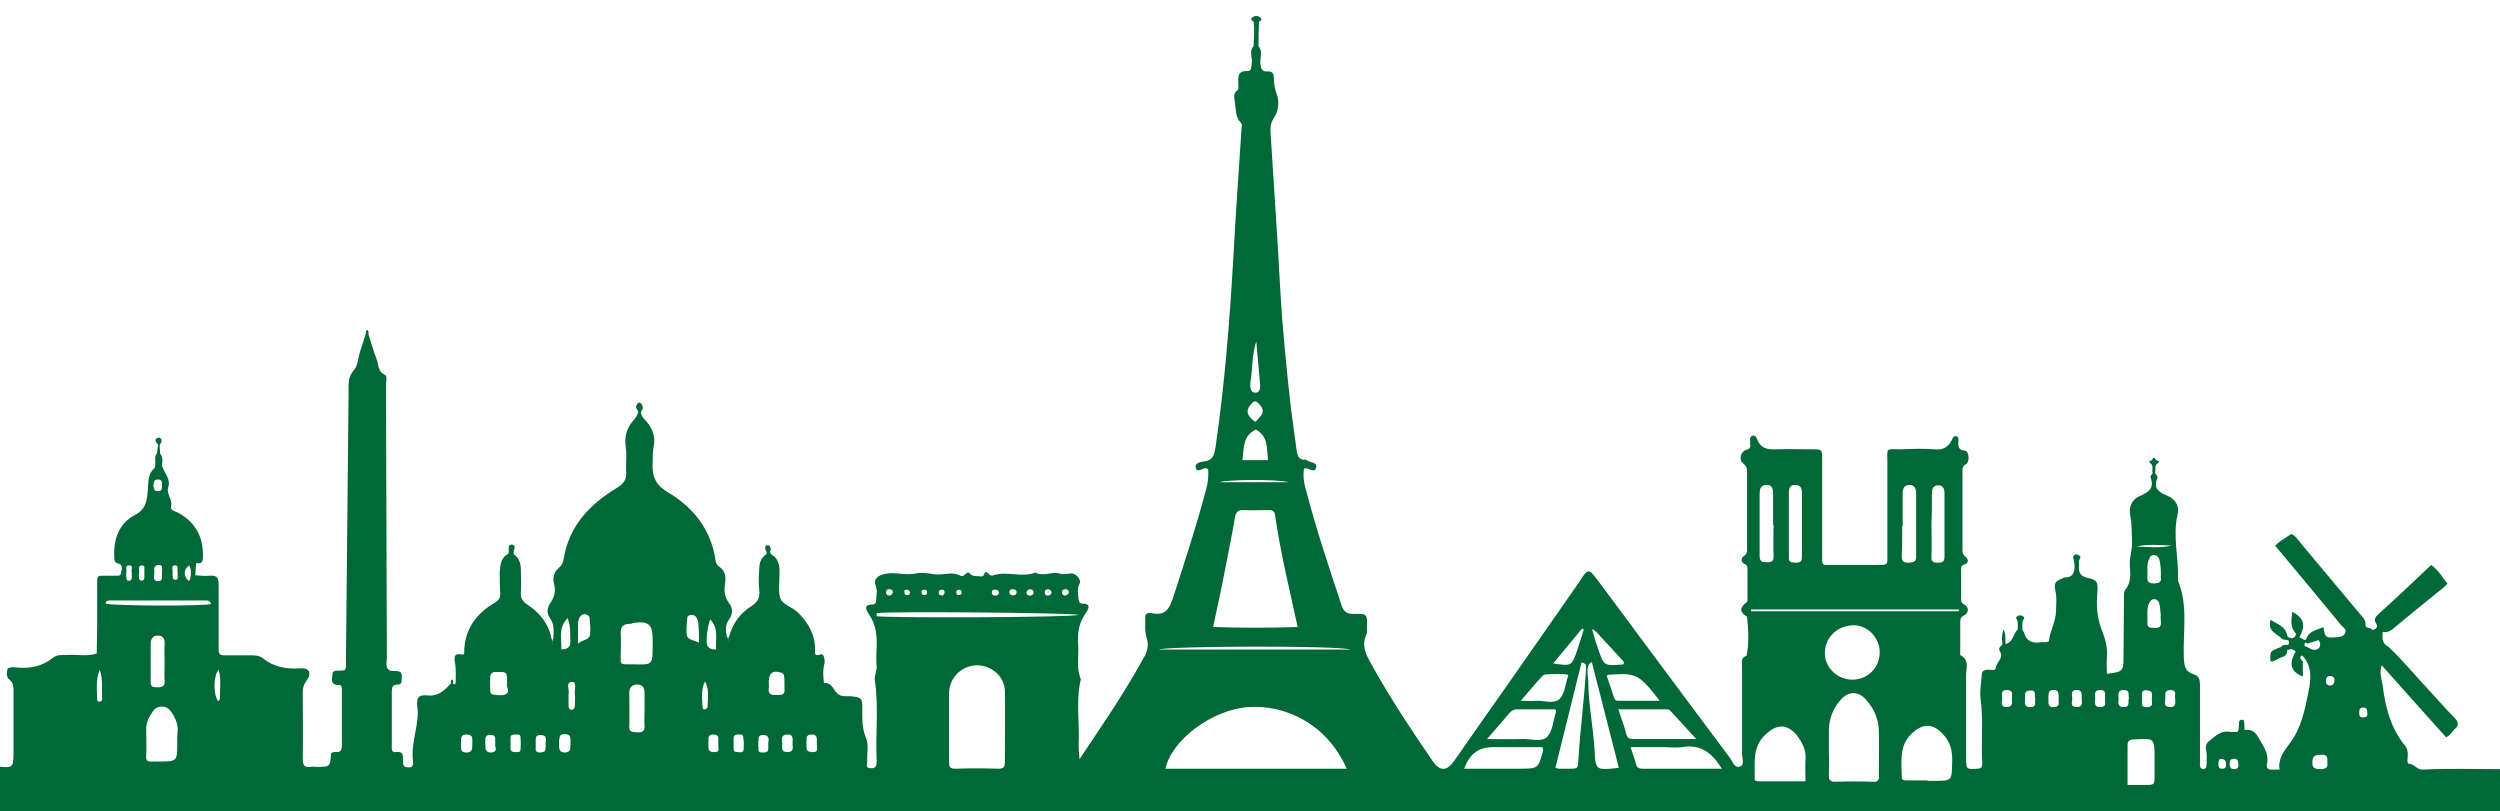 <svg xmlns="http://www.w3.org/2000/svg" xmlns:xlink="http://www.w3.org/1999/xlink" id="Layer_1" x="0px" y="0px" viewBox="0 0 555.8 180.3" style="enable-background:new 0 0 555.8 180.3;" xml:space="preserve"><style type="text/css">	.st0{fill:#006937;}</style><path class="st0" d="M-0.5,180.3c163.3,0,326.6,0,490,0c0.2,0,0.3,0,0.5,0c20.9,0,41.9,0,62.8,0c1,0,2,0.1,3.1,0.1 c0-3.1,0-6.3,0-9.4c-5.7,0-11.5-0.2-17.2,0.1c-1.4,0.1-1.8-1.2-3.1-1.3c-0.6,0-0.3-1.3-0.3-2c0-0.7-0.1-1.4-0.6-2 c-3.2-3.9-4.4-8.6-5-13.5c-0.2-1.3-0.8-2.6-0.2-4.4c5,5.6,9.6,10.8,14.3,16c1-0.4,1.3-1.2,1.9-1.8c1-0.8,0.9-1.6,0-2.5 c-1.8-1.8-3.4-3.7-5.1-5.5c-3.2-3.4-6.2-7.1-9.6-10.3c-1.4-0.7-1.4-1.9-1.3-3.2l0.1-0.1c1.1,0.2,1.9-0.4,2.7-1.1 c3.1-2.6,6.3-5.2,9.4-7.7c0.7-0.6,1.6-1.1,2.2-2c-1.2-1.4-2-3-3.6-4.1c-3.9,3.7-7.8,7.4-11.8,11c-0.6,0.6-1,1.1-0.5,1.9 c0.6,0.9,0.1,1.3-0.7,1.6c-0.3-0.7-1.7-0.3-1.6-1.2c0.1-1.2-0.8-1.8-1.4-2.6c-4.3-5.1-8.5-10.2-12.8-15.3c-0.7-0.8-1.2-1.8-2.3-2.3 c-1.2,0.9-2.5,1.5-3.6,2.6c4.9,5.9,9.8,11.7,14.6,17.6c0.4,0.5,1.4,1,1,1.8c-0.4,0.9-1.4,1-2.4,1c-2,0.1-2,0.1-2.5-2.3 c-1.3,0.7-3,0.7-3.7,2.5c-0.3,0.9-1-0.1-1.6-0.2c1.5-2.8,1-4.3-1.6-5.7c-0.1,1.6-0.6,3.2,0.7,4.7c0.3,0.3,0,0.7-0.2,1 c-0.2,0.1-0.4,0.1-0.5,0.2c-0.4-0.1-1-0.1-1.1-0.6c-0.4-2.1-2.2-2.5-3.7-3.5c-0.8,2.6,1.4,3,2.5,4.2c0.5,0.5,1.8-0.1,1.6,1 c-0.1,0.8-1.4,0-1.7,0.8c-2.6,1-2.6,1-2.4,3.3c1-0.1,1.8-0.8,2.8-1.1c0.7-0.3,0.9-0.8,0.9-1.5l0,0h0c0.4-0.1,0.7-0.1,1.1-0.2 c0.1,0.2,0.2,0.3,0.4,0.2c0,0,0,0,0,0c0.1,0.1,0.2,0.2,0.3,0.3l0,0c0,0,0,0,0,0c0,0,0,0,0.1,0.1l-0.1,0.1c-1.5,2.6-1,4.4,1.7,5.4 c0-1-0.1-2,0-3c0.1-0.7-1.3-1-0.2-1.7c2.3,2.4,2,5.2,1.4,8.2c-0.8,4-1.6,8-4.1,11.3c-1.3,1.8-2.7,3.4-2.3,5.9c-0.7,0-1.2,0-1.6,0 c-1,0.1-1.4-0.4-1.2-1.3c0.5-2.3-0.9-4-1.9-5.8c-0.7-1.4-1.7-1.9-3.1-1.7c0-0.6,0-1.2-0.1-1.8c0-0.2-0.1-0.5-0.5-0.5 c-0.3,0-0.5,0.2-0.6,0.4c-0.1,0.8,0,1.6-0.3,2.3c-0.6,0-1.3,0.1-1.9,0c-2-0.3-3.1,1-4.5,2.1c-1.3,1.1-0.4,2.2-0.5,3.2 c0,0.2,0,0.4,0,0.6c0,1.7,0,2.3-0.7,2.4c-1-0.1-0.8-1-0.8-1.7c0-5.6,0-11.2,0-16.8c0-1.2-0.1-2.2-1.4-2.6c-2-0.6-2.1-2-2.2-3.8 c-0.2-5.7,1-11.5-1.3-17c0-0.1,0-0.2,0-0.3c0.2-4.8-1.2-9.5-0.1-14.3c0.5-2.1-0.5-3.6-2.5-4.4c-1.7-0.7-2.9-1.6-2-3.7 c0.2-0.5-0.2-0.8-0.5-1.2c0.3-0.7-0.3-1.6,0.6-2.2c0.8-0.6-0.2-0.5-0.4-0.8c-0.3-0.5-0.6-0.7-0.8,0c-0.1,0.3-1.2,0.2-0.4,0.8 c0.8,0.6,0.2,1.5,0.5,2.2c-0.2,0.3-0.6,0.7-0.5,0.9c0.9,2.3-0.3,3.3-2.2,4.1c-2,0.8-2.7,2.5-2.3,4.5c0.4,1.9,0.3,3.8,0.4,5.7 c0.1,1.8-0.6,3.4-0.5,5.2c0.1,1.9,0.4,3.8-1,5.5c-0.3,0.3-0.3,1-0.3,1.6c0,4.5-0.1,9-0.1,13.5c0,3-0.2,3.2-3.7,3.6 c0-1.2-0.1-2.4,0-3.6c0.2-2-0.3-4-1-5.8c-1.2-2.9-1.4-5.8-1.1-8.8c0.1-2.1,0-2.7-2.1-3.1c-1.9-0.4-2.1-1.4-2-2.8 c0-0.5-0.1-0.9,0.1-1.3c0.2-0.3,0.4-0.7-0.1-0.9c-0.3-0.2-0.6-0.4-1-0.1c-0.4,0.3-0.3,0.6-0.2,0.9c0.1,0.4,0.1,0.9,0.2,1.3 c0.1,1.6-0.3,2.8-2.2,2.8c-0.2,0-0.3,0.1-0.5,0.2c-1.7,0.7-1.9,1.1-1.5,3c0.3,1.4,0.1,2.7,0.1,4.1c0,2.5-1.4,4.6-1.6,6.9 c-0.7,0.3-1.3,0.1-1.9,0.2c-1.8,0.3-3.1-0.3-3.6-2.1c-0.1-0.3-0.3-0.5-0.4-0.7c0.1-0.8-0.2-1.5,0.3-2.3c0.4-0.6-0.5-0.9-0.9-0.9 c-0.4,0-1,0.5-0.7,0.8c0.5,0.8,0.2,1.6,0.3,2.3c-1,1-1,2.8-2.7,3.3c-0.2-1,0.2-2-0.5-3.3c-0.4,1.4-0.4,2.4-0.2,3.3 c-0.2,0.5-1.1,0.7-0.6,1.6c1,1.5-0.8,2.4-0.9,3.7c-0.1,0.8-1.3,0.3-2,0.4c-0.6,0.1-1.1,0.3-1.1,1c-0.1,1.8-0.5,3.7-0.3,5.4 c0.7,4.9,0.1,9.7,0.4,14.5c0,0.8-0.3,1.1-1.1,1.1c-2.4,0.2-2.5,0.1-2.5-2.3c0-6.2,0-12.3,0-18.5c0-1.5,0.8-3.3-1.2-4.4 c-0.2-0.1-0.1-0.7-0.1-1.1c0-2,0-4.1,0-6.1c0-0.7,0-1.3,0.9-1.7c1-0.5,1.1-1.8,0-2.4c-0.8-0.4-0.7-0.9-0.7-1.5c0-1.9,0-3.9,0-5.8 c0-0.6-0.2-1.3,0.7-1.6c1.1-0.3,0.9-1.2,0.3-1.7c-0.8-0.6-0.7-1.2-0.7-1.9c0-5.6,0-11.2,0-16.9c0-0.7-0.1-1.3,0.8-1.8 c0.9-0.6,0.6-2.9-0.2-3c-1.5-0.1-1.6-0.9-1.5-2c0-0.4,0.1-1-0.4-1.2c-0.7-0.2-0.9,0.5-1.1,0.9c-0.8,1.5-1.9,2.2-3.8,2 c-2.5-0.2-5-0.1-7.5,0c-3.5,0-3-0.5-3,2.9c0,6.7,0,13.4,0,20.2c0,2.8,0.3,2.6-2.8,2.6c-3.1,0-6.1,0-9.2,0c-2.6,0-2.5,0.4-2.5-2.3 c0-0.5,0-0.9,0-1.4c0-6.6,0-13.3,0-19.9c0-2,0-2.1-2.1-2.1c-2.8,0-5.6-0.1-8.4,0c-1.9,0.1-3.2-0.4-3.9-2.1c-0.2-0.5-0.4-1.1-1.1-0.9 c-0.7,0.2-0.5,0.9-0.5,1.4c-0.1,0.6,0.4,1.4-0.8,1.7c-1.4,0.4-1.8,2.2-0.7,3.1c0.9,0.7,0.8,1.4,0.8,2.1c0,5.4,0,10.9,0,16.3 c0,0.8,0.2,1.6-0.8,2.2c-0.5,0.3-0.6,1.3,0.1,1.6c1,0.4,0.8,1.1,0.8,1.8c0,1.8,0,3.7,0,5.5c0,0.5,0.1,1.1-0.2,1.3 c-1.6,1.2-1.6,2.2,0.1,3.2c0.3,2.9,0.5,5.8-0.1,8.7c-1.4,0.4-1,1.6-1,2.5c0,6.4,0,12.9,0,19.3c0,0.9,0.6,2.4-0.4,2.8 c-1.3,0.5-1.7-1.1-2.3-1.9c-9.8-13.1-19.6-26.3-29.4-39.5c-0.4-0.5-0.8-1-1.2-1.5c-0.5-0.6-1.1-0.6-1.6,0c-0.4,0.5-0.8,1-1.1,1.6 c-5.1,7.3-10.1,14.5-15.2,21.8c-4.3,6.1-8.6,12.2-12.9,18.4c-1.6,2.2-3.1,2.2-4.7-0.1c-4.8-7-9.5-14.1-13.6-21.5 c-1.2-2.1-2.3-4.2-1.1-6.7c0.2-0.4,0.1-0.9,0.1-1.4c0.1-3.1,0.1-3.2-3-3.1c-1.4,0-2.1-0.4-2.6-1.8c-2.9-8.7-5.8-17.4-8.1-26.3 c-0.4-1.4-0.5-2.8-0.3-4.2c1-0.4,2.3,1.2,2.7-0.2c0.4-1.3-1.4-1.1-2.1-1.7c-0.1-0.1-0.2-0.1-0.3-0.1c-1.3,0.1-1.7-0.7-1.9-1.8 c-0.4-3.2-0.9-6.4-1.3-9.6c-1-9-1.9-17.9-2.4-26.9c-0.6-11.3-1.4-22.6-2.1-33.9c-0.1-1.4-0.1-2.7,0.8-3.9c1-1.5,1.1-3.6,0.6-5 c-0.5-1.3-0.7-2.5-0.7-3.8c0-0.9-0.4-1.5-1.3-1.4c-1.5,0.1-1.6-0.8-1.7-1.9c-0.1-1.2,0.6-2.6-0.4-3.7v0c0-1.8,0-3.6,0.1-5.5 c0.4-0.1,0.7-0.5,0.4-0.8c-0.6-0.6-1.4-0.6-2,0c-0.3,0.3,0,0.6,0.4,0.8c0.3,1.8,0,3.7,0,5.5c-1.1,1.1-0.2,2.5-0.4,3.7 c-0.1,0.7,0,1.8-0.9,1.8c-2.4-0.1-2.1,1.4-2.1,2.9c0,0.5,0.1,1.1-0.1,1.3c-1.3,0.9-0.7,2-0.6,3.2c0.2,1.5,0.1,2.9,1.2,4 c0.5,0.5,0.2,1,0.2,1.6c-0.6,9.5-1.3,18.9-1.8,28.4c-0.8,14-1.9,27.9-3.9,41.8c-0.3,1.8-0.4,3.4-2.7,3.6c-0.8,0.1-2.2,0.4-1.7,1.6 c0.4,0.9,1.4-0.1,2.2-0.1c0.2,0,0.3,0.1,0.5,0.2c0.1,1.4,0,2.9-0.4,4.3c-2.1,8-4.7,15.9-7.2,23.7c-0.9,2.7-1.6,4.8-5.1,4 c-0.1,0-0.2,0-0.3,0c-0.7,0-1,0.3-1,1c0.1,1.5-0.2,2.9,0.3,4.4c0.5,1.6,0.3,3-0.6,4.5c-2.6,4.7-5.5,9.4-8.5,13.9 c-1.8,2.7-3.6,5.4-5.8,8.7c-0.1-1.5-0.2-2.2-0.2-3c0.3-4.9-0.7-9.9,0.5-14.8c-1.1-2.5-0.4-5.1-0.6-7.6c-0.2-2.5,0.1-4.9,1.7-7.1 c0.7-1,1.2-2.1-0.8-2.1c-0.6,0-0.7-0.4-0.8-0.9c-0.1-1.2-0.4-2.3,0.2-3.5c0.5-0.9-0.8-2.4-1.9-2.3c-0.7,0-1.6,0.3-2.2,0.1 c-1.9-0.7-3.9,0.7-5.7-0.3c-3,1.2-6.3-0.4-9.3,0.6c-0.4,0.2-0.9,0-1.2-0.4c-0.4-0.4-0.7-0.5-0.9,0.2c-0.3,0.7-0.9,0.4-1.4,0.4 c-0.7,0-1.3,0-1.9-0.7c-0.5-0.6-1.1,1.1-2,0.6c-1.8-1-3.7-0.1-5.6-0.3c-1.4-0.2-3-0.5-4.3-0.2c-2.3,0.5-4.6-0.4-6.9,0.1 c-1.5,0.3-2.6,1.2-2,2.6c0.4,1.1,0.1,2.2,0.1,3.3c0,0.5-0.3,0.9-0.8,0.9c-2.2,0-1.4,1.3-0.8,2.2c1.6,2.3,1.8,4.8,1.7,7.4 c-0.1,1.5-0.1,2.9,0,4.4c0,1-0.6,2-0.4,2.9c0.9,6,0.1,11.9,0.4,17.9c0,0.9-0.1,1.7-1.3,1.6c-1.3,0-0.8-1-0.8-1.6 c-0.1-1.7,0.4-3.7-0.3-5.2c-0.9-2.2-0.8-4.3-0.8-6.4c0.1-2.3-0.2-2.6-2.6-2.8c-1.1-0.1-2.3,0.3-3.3-1c-0.6-0.7-1.1-2.2-2.6-1.9 c-0.2-1.5-0.3-2.9,0.1-4.4c0.1-0.4,0-0.9-0.1-1.4c-0.1-0.4-0.4-0.8-0.8-0.6c-1.5,0.6-1.2-0.5-1.2-1.2c0-3.3-1.6-6-3.9-8.2 c-1.2-1.2-3.4-1.6-3.9-3.3c-0.4-1.6-0.1-3.5-0.1-5.2c0-0.4,0-0.7,0-1.1c-0.1-1.3-0.5-2.5-1.8-3.2c-0.1-0.2-0.4-0.6-0.3-0.7 c0.3-0.7,0.1-1.4-0.6-1.4c-0.6,0.1-0.6,0.9-0.2,1.5c0.1,0.1,0,0.4,0,0.5c-1.2,0.8-1.6,1.9-1.6,3.3c-0.1,1.6-0.2,3.1,0,4.7 c0.2,1.7-0.4,2.7-1.8,3.6c-2.5,1.6-4.1,3.8-4.9,6.7c-0.3,0.4-0.2,0.8-0.2,1.3c-0.1-0.4,0.1-0.9-0.3-1.2c-0.3-1.4-0.4-2.7,0.5-3.9 c0.8-1.1,0.9-2.4,0-3.6c-1-1.3-1.2-2.7-0.9-4.4c0.2-1.3,0.1-2.8-1.3-3.7c-0.7-0.4-0.8-1.2-0.9-1.9c-1.1-6.6-5-11.4-10.6-14.7 c-2.9-1.7-3.5-3.9-3.3-6.7c0-1.1,0-2.2,0.2-3.3c0.5-2.2-0.2-4-1.5-5.6c-0.6-0.7-1.4-1.3-1.3-2.3c0.6-0.6,0.5-1.3-0.1-1.9 c-0.2-0.2-0.3-0.1-0.5,0c-0.7,0.6-0.6,1.2,0,1.8c-0.1,0.9-0.6,1.5-1.1,2.1c-1.5,1.7-2,3.6-1.7,5.8c0.3,1.8,0,3.7,0.1,5.5 c0.2,1.8-0.6,2.8-2.1,3.7c-6.1,3.7-10.6,8.5-11.8,15.8c-0.1,0.8-0.4,1.4-1,1.9c-1.2,1-1.5,2.4-1.1,3.7c0.4,1.6,0,2.9-0.8,4.1 c-0.8,1.1-0.9,2.3-0.2,3.3c1.1,1.5,0.9,3.1,0.8,4.7c-0.3,0.5-0.1,1-0.2,1.5c0-0.5,0.1-1.1-0.2-1.5c-0.6-3.3-2.6-5.8-5.4-7.6 c-1-0.7-1.5-1.4-1.4-2.7c0.1-1.6,0-3.3,0-4.9c0-1.4-0.3-2.7-1.6-3.6c0-0.1,0-0.2,0-0.3c-0.1-0.6,0.7-1.6-0.3-1.8 c-1-0.2-0.8,0.9-0.8,1.5c0,0.2-0.1,0.4-0.1,0.5c-1.6,0.9-1.8,2.4-1.9,4c0,1.6,0,3.1,0.1,4.7c0.1,1-0.3,1.7-1.2,2.2 c-4.1,2.4-6.6,5.8-6.8,10.6c0,0.4,0.2,1.1-0.6,0.9c-2.1-0.4-1.5,1.3-1.4,2.1c0.2,1.4,0.1,2.7,0.1,4.1c0,0.5-0.3,0.6-0.6,0.2 c0.1-0.3,0.1-0.6-0.2-0.9c-0.3,0.3-0.3,0.6-0.2,0.9c-1.4,1.5-2.8,3-5.3,2.7c-2-0.2-2.5,0.6-2.2,2.7c0.1,0.8,0.1,1.7,0,2.5 c-0.3,3.1-1.4,6.2-1,9.4c0.1,0.7,0.1,1.5-1.1,1.4c-1.1,0-1.1-0.7-1.1-1.5c0-1.1,0.1-2.1-1.5-1.9c-1.2,0.2-1-0.8-1-1.5 c0-4,0-7.9,0-11.9c0-0.9,0.1-1.6,1.3-1.6c1.2,0,0.8-1,0.9-1.7c0.1-0.8-0.2-1.2-1-1.3c-0.7-0.1-1.6,0.2-2.1-0.5 c-0.5-0.7-0.2-1.6-0.2-2.4c0-0.4,0-0.7,0-1.1c-0.1-19.9-0.1-39.7-0.2-59.6c0-0.8,0.4-2-0.3-2.3c-1.6-0.8-1.3-2.3-1.8-3.5 c-0.7-1.8-1.2-3.7-1.8-5.5c0.1-0.4,0-0.9-0.3-0.9c-0.3,0-0.3,0.6-0.3,0.9c-0.4,1.2-0.8,2.4-1.2,3.7c-0.5,1.5-0.5,3.3-1.5,4.4 c-1.2,1.4-1.1,2.7-1.1,4.2c-0.2,20.2-0.4,40.3-0.6,60.5c0,0.6,0.2,1.3-0.3,1.9c-0.2,0-0.5,0.1-0.8,0.1c-0.8,0.1-1.9-0.3-1.9,0.9 c-0.1,1-0.5,2.3,1.4,2.3c0.8,0,0.7,0.7,0.7,1.2c0,4.1,0,8.1,0,12.2c0,1-0.2,1.6-1.4,1.5c-0.4,0-0.7,0-1,0.3c-0.2,3-0.2,3-3.2,3 c-0.5,0-0.9-0.1-1.4,0c-1.4,0.2-1.7-0.5-1.7-1.7c0.1-5,0-9.9,0-14.9c0-0.9,0.2-1.7,0.8-2.5c1.3-1.8,0.7-3-1.5-2.8 c-3,0.2-5.7-0.3-8.1-2.2c-0.8-0.7-1.9-0.7-2.9-0.7c-1.9,0-3.9,0-5.8,0c-0.8,0-1.2-0.3-1.2-1.1c0-0.6,0-1.1,0-1.7c0-4.3,0-8.7,0-13 c0-1.4-0.4-2-1.9-1.9c-1.1,0.1-2.2,0-3.3-0.1c0.1-0.9,0.1-1.8,0.2-2.7h0c0,0,0,0,0,0c0.8,0.1,1.4,0.1,1.5-1 c0.2-4.4-1.3-7.8-5.3-10.1c-0.7-0.4-2-0.6-1.8-1.4c0.5-1.6-1.1-2.8-0.6-4.4c0.6-1.8-0.8-3-1.3-4.5c-0.2-0.4,0-0.9,0-1.4 c0-0.6-0.1-1.1-0.5-1.5c0-0.5-0.1-1.1-0.1-1.6c-0.2-0.6,1-1.2,0.1-1.9c-0.3-0.2-0.4-0.1-0.7,0c-1,0.7,0.5,1.2,0.2,1.8 c-0.1,0.5-0.1,1-0.2,1.6c-0.9,1,0.1,2.6-0.7,3.4c-1.6,1.6-1.1,3.5-1.4,5.4c-0.2,2-0.5,3.7-2.8,4.9c-3.6,1.9-4.8,5.4-4.6,9.4 c0,0.6,0,1.2,0.9,1.4c1.2,0.3,0.7,1.4,0.6,2.1c-0.1,0.9-1,0.5-1.6,0.6c-0.5,0-0.9,0-1.4,0c-2.4,0-2.3-0.2-2.3,2.2c0,3,0,6.1,0,9.1 c0,2-0.1,4-0.1,6c-2.1,0.7-4.2,0.2-6.3,0.3c-1.2,0.1-2.4-0.2-3.5,0.7c-2.4,1.9-5.1,2.4-8.1,2.1c-0.6-0.1-1.3-0.1-1.9,0.2 c-0.2,0.9-0.4,1.9,0.4,2.5c1,0.8,0.9,1.9,0.9,3c0,4.3,0,8.7,0,13c0,3.6-0.1,3.7-3.7,3.3 M22.7,155.4c0,0.3-0.1,0.5-0.5,0.6 c-0.3,0.1-0.6-0.2-0.6-0.4c0-2.2-0.4-4.5,0.6-6.7C22.9,151.1,22.6,153.2,22.7,155.4z M42.1,125.7c0.5,1.1,0.4,2.2,0.1,3.3 c-0.1,0-0.2,0.1-0.3,0.1C40.7,128,40.8,126.5,42.1,125.7z M38.8,125.7c1.1-0.1,0.5,1,0.7,1.5c0,0.5,0,0.8,0,1.2 c0,0.3-0.1,0.5-0.4,0.5c-0.4,0-0.7-0.2-0.7-0.6c0-0.4-0.1-0.7,0-1.1C38.4,126.7,38,125.8,38.8,125.7z M35.1,106.6 c0.9,0,1,0.6,0.9,1.3c0,0.7,0.1,1.3-0.9,1.3c-0.9,0-0.9-0.6-1-1.3C34.2,107.2,34.2,106.6,35.1,106.6z M35.2,125.6 c0.4-0.1,0.8,0.1,0.8,0.5c0.1,0.4,0,0.9,0,1.4c0,0,0,0,0,0c0,0.4,0,0.7,0,1.1c-0.1,0.4-0.3,0.6-0.8,0.6c-1.2,0-1-0.9-0.9-1.6 C34.4,126.8,33.9,125.8,35.2,125.6z M31.6,125.7c0.8,0,0.4,1,0.5,1.5c0,0.5,0,0.9,0,1.2c0,0.4-0.2,0.7-0.7,0.7 c-0.3,0-0.4-0.3-0.5-0.5c0-0.4-0.1-0.7,0-1.1C31.1,126.8,30.5,125.7,31.6,125.7z M28.6,125.7c1.3-0.1,0.4,1.1,0.7,1.5 c0,0.6,0,0.9,0,1.3c0,0.3-0.2,0.5-0.5,0.6c-0.5,0.1-0.7-0.2-0.7-0.6c0-0.4-0.1-0.7,0-1.1C28.2,126.7,27.8,125.7,28.6,125.7z  M39.4,165.2c0,4.1,0,4.1-4.2,4.1c-0.5,0-0.9,0-1.4,0c-0.9,0.1-1.4-0.2-1.3-1.2c0.1-2,0-4.1,0-6.1c0-1.1,0.4-2.2,1-3.1 c0.6-1,1.2-1.9,2.6-1.8c1.3,0,1.9,1,2.5,2c0.6,1.1,1,2.2,0.9,3.4C39.4,163.3,39.4,164.2,39.4,165.2z M36.6,147.3 c0,1.4-0.1,2.8,0,4.1c0.1,1.1-0.5,1.4-1.5,1.4c-0.9,0-1.7,0-1.6-1.2c0-2.8,0-5.7,0-8.5c0-1.1,0.6-1.9,1.7-1.8c1.1,0,1.5,0.9,1.4,2 C36.5,144.6,36.6,146,36.6,147.3z M23.5,134.2c0-0.8,0.7-0.7,1.2-0.7c7,0,14.1,0,21.1,0c0.4,0,0.9,0,1.1,0.8 C44.2,134.8,25.5,134.7,23.5,134.2z M48.9,154.7c0,0.4,0.1,0.9-0.4,1.2c-1.1-1.5-1.1-5.6,0.1-7C49.2,150.9,48.9,152.8,48.9,154.7z  M103.5,167.3c-0.6-0.1-1-0.3-1-1c0-0.6,0-1.3,0-1.9c0-0.8,0.4-1.1,1.2-1.1c0.7,0,1.3,0.2,1.3,1c0,0.4,0,0.7,0,1 C105,166.4,105.1,167.4,103.5,167.3z M109.2,167.3c-1.2,0-1.3-0.7-1.3-1.6c0-0.4,0-0.7,0-1.1c-0.1-1,0.5-1.3,1.3-1.2 c1,0,0.9,0.7,0.9,1.3c0,0.4,0,0.7,0,1.1C110.3,166.5,110.4,167.2,109.2,167.3z M112.5,154.3c-0.9,0.5-2,0.2-3,0.1 c-0.2,0-0.5-0.4-0.5-0.5c0-1.2-0.1-2.4,0-3.6c0.2-1.1,1.2-0.9,2-0.9c0.7,0,1.6-0.1,1.7,0.9c0.1,0.6,0,1.3,0,2.2 C112.8,152.9,113.3,153.9,112.5,154.3z M115.7,166.8c-0.1,0.5-0.7,0.4-1.2,0.4c-0.5,0-0.9-0.1-1-0.7c0-0.4,0-0.7,0-1.1c0,0,0,0,0,0 c0-0.5,0-0.9,0-1.4c0-0.6,0.5-0.7,1-0.7c0.5,0,1.1-0.1,1.2,0.4C115.8,164.8,115.8,165.8,115.7,166.8z M121.3,165.4 C121.3,165.4,121.3,165.4,121.3,165.4c0,0.4,0,0.7,0,1.1c-0.1,0.8-0.7,0.7-1.2,0.8c-0.6,0-1.1-0.2-1-0.9c0-0.5,0-1.1,0-1.6 c0-0.6-0.1-1.3,0.9-1.4c0.9,0,1.4,0.2,1.4,1.2C121.3,164.8,121.3,165.1,121.3,165.4z M126.2,137.4c0.8,2.2,0.5,3.8,0.6,5.4 c0,1.2-0.8,1.5-2,1.6C124.9,142.1,124,139.7,126.2,137.4z M125.7,167.3c-0.9,0-1.4-0.3-1.4-1.3c0-0.3,0-0.6,0-1.2c0,0,0-0.4,0.1-0.8 c0.1-0.7,0.6-0.8,1.2-0.8c0.6,0,1.1,0.2,1.2,0.9c0.1,0.6,0,1.3,0,1.9C126.8,166.9,126.5,167.2,125.7,167.3z M127.8,154.4 c0.1,0.8,0,1.6,0,2.5c0,0.5-0.2,0.9-0.8,0.9c-0.4,0-0.6-0.4-0.6-0.8c0-0.8,0-1.6,0-2.7c0.3-0.8-0.8-2.7,0.8-2.7 C128.3,151.5,127.7,153.4,127.8,154.4z M131.2,140.9c-0.1,1.5-1.6,1.2-2.7,2.2c0-1.9,0-3.1,0-4.3c0-0.6,0.1-1.1,0.4-1.6 c0.3-0.5,0.8-0.8,1.4-0.6c0.5,0.1,0.8,0.5,0.8,1C131.2,138.7,131.3,139.8,131.2,140.9z M141.7,162.8c-1-0.1-1.9,0.1-1.8-1.4 c0.1-2.5,0-4.9,0-7.4c0-1.2,0.7-1.9,1.9-1.8c1.2,0,1.5,0.9,1.5,1.9c0,1.2,0,2.4,0,3.6c0,1.2-0.1,2.4,0,3.6 C143.4,162.5,142.8,162.9,141.7,162.8z M140.9,147.7c-0.3,0-0.6,0-0.8,0c-2.3,0-2.1,0.1-2.1-2.1c0-1.6,0.1-3.1,0-4.7 c-0.1-1.5,0.5-2.2,2-2.2c0.3,0,0.5-0.1,0.8-0.2c3.4-0.5,4.3,0.3,4.3,3.7c0,0.5,0,0.9,0,1.4C145.1,147.8,145.1,147.8,140.9,147.7z  M155.4,142.9c-1.1-0.6-2.5-0.6-2.7-1.7c-0.2-1.2,0-2.6,0.1-3.8c0-0.5,0.5-0.7,1-0.7c0.5,0,0.9,0.3,1.1,0.7c0.4,0.7,0.4,1.4,0.4,2.1 C155.4,140.4,155.4,141.4,155.4,142.9z M157.3,157.2c0,0.2-0.3,0.4-0.5,0.5c-0.2,0.1-0.6,0-0.6-0.4c-0.1-1.9-0.4-3.9,0.5-5.8 C157.8,153.3,157.3,155.3,157.3,157.2z M157.2,143.4c-0.3-0.7,0.1-4.4,0.7-5.7c2,2.1,1.1,4.5,1.3,6.7 C158.1,144.4,157.5,144.1,157.2,143.4z M158.7,167.2c-0.8,0-1.2-0.3-1.2-1.1c0-0.4,0-0.7,0-1.1c0,0,0,0,0,0c0-0.3,0-0.5,0-0.8 c0-0.7,0.5-0.9,1.1-0.9c0.6,0,1.1,0.2,1.1,0.9c0,0.6,0,1.3,0,1.9C159.9,166.9,159.6,167.3,158.7,167.2z M165.3,166.8 c-0.1,0.5-0.7,0.5-1.2,0.4c-0.5,0-0.9,0-1-0.6c0-0.4,0-0.7,0-1.1c0,0,0,0,0,0c0-0.5,0-0.9,0-1.4c0-0.6,0.4-0.8,0.9-0.8 c0.5,0,1.1-0.1,1.2,0.4C165.4,164.8,165.4,165.8,165.3,166.8z M170.8,165.2C170.8,165.2,170.8,165.2,170.8,165.2c0,0.5,0,0.9,0,1.4 c-0.1,0.7-0.7,0.7-1.3,0.7c-0.5,0-0.9-0.1-0.9-0.7c0-0.6,0-1.3,0-1.9c0-0.7,0.1-1.3,1-1.3c1,0,1.3,0.4,1.3,1.3 C170.8,164.8,170.8,165,170.8,165.2z M170.9,153c0.1-0.5,0-1.1,0-1.6c0.1-1.8,0.9-2.4,2.6-1.9c0.8,0.2,0.9,0.4,0.9,2.5 c0,0.4,0,0.7,0,1.1c0.2,1.3-0.6,1.5-1.6,1.4C171.7,154.5,170.7,154.6,170.9,153z M175,167.2c-1.4,0-1.1-1-1.1-1.8 c0-0.8-0.5-2,1.1-2.1c1.5-0.1,1.2,1.1,1.2,1.9C176.2,166.2,176.6,167.2,175,167.2z M180.4,167.2c-0.6-0.1-1.1-0.2-1.1-1 c0-0.6,0-1.3,0-1.9c0-0.9,0.6-1,1.3-1c0.7,0,1,0.4,1,1c0,0.4,0,0.7,0,1.4C181.7,166.3,182,167.4,180.4,167.2z M236.7,131 c0.4-0.1,0.8,0.1,0.9,0.5c0.1,0.5-0.3,0.8-0.8,0.9c-0.4,0-0.7-0.2-0.7-0.8C236.1,131.3,236.3,131.1,236.7,131z M233.1,131 c0.4,0.1,0.6,0.3,0.7,0.7c-0.1,0.5-0.4,0.7-0.9,0.7c-0.4,0-0.7-0.3-0.6-0.7C232.2,131.2,232.6,131,233.1,131z M228.9,131 c0.5,0,0.9,0.2,0.9,0.7c0,0.4-0.3,0.7-0.7,0.7c-0.5,0.1-0.9-0.2-0.9-0.7C228.3,131.4,228.5,131.1,228.9,131z M225.2,131 c0.4,0,0.9,0.2,0.8,0.8c-0.1,0.5-0.5,0.5-0.8,0.6c-0.5-0.1-0.8-0.3-0.8-0.9C224.5,131.1,224.8,131,225.2,131z M221.1,131.1 c0.5-0.1,0.8,0.1,1,0.6c0,0.4-0.2,0.6-0.6,0.7c-0.5,0.1-0.9-0.1-1-0.6C220.5,131.4,220.6,131.1,221.1,131.1z M213.2,131.1 c0.4,0,0.6,0.2,0.6,0.6c0,0.4-0.3,0.6-0.6,0.6c-0.4,0-0.6-0.2-0.6-0.6C212.6,131.3,212.8,131.1,213.2,131.1z M209.4,131.1 c0.4,0,0.6,0.2,0.6,0.6c0,0.5-0.3,0.5-0.5,0.7c-0.5,0-0.8-0.2-0.8-0.7C208.7,131.3,209,131.1,209.4,131.1z M205.5,131.1 c0.4,0,0.6,0.2,0.6,0.6c0,0.4-0.2,0.6-0.6,0.6c-0.4,0-0.6-0.2-0.6-0.6C204.8,131.3,205,131.1,205.5,131.1z M201.6,131.1 c0.4,0,0.6,0.2,0.7,0.6c0,0.4-0.2,0.6-0.6,0.6c-0.4,0-0.7-0.2-0.6-0.6C200.9,131.3,201.1,131.1,201.6,131.1z M197,131.5 c0.1-0.4,0.4-0.6,0.8-0.5c0.4,0.1,0.7,0.2,0.7,0.6c-0.1,0.6-0.4,0.8-0.8,0.8C197.2,132.4,196.9,132,197,131.5z M195.1,136.3 c1.5-0.4,42.8-0.1,44.8,0.4c-2.5,0.6-41.9,0.7-45,0.3C194.9,136.7,194.8,136.4,195.1,136.3z M223.4,169.5c0,1-0.3,1.4-1.4,1.4 c-3.2-0.1-6.5-0.1-9.7,0c-1,0-1.3-0.4-1.3-1.3c0-2.8,0-5.5,0-8.3c0,0,0,0,0,0c0-2.5,0-5,0-7.4c0.1-3.3,2.9-6,6.3-6 c3.3,0.1,6.1,2.6,6.1,5.8C223.5,159,223.4,164.3,223.4,169.5z M278,84.9c0.5-2.9,0.3-6,1.3-9c0.3,3,0.5,6,0.8,9c0.1,1,0.2,2.4-1,2.4 C277.9,87.3,277.9,85.9,278,84.9z M278.5,89.5c0.4-0.4,0.8-0.3,1.2,0.1c0.7,0.7,1.3,1.4,0.9,2.4c-0.3,0.6-0.9,1.1-1.5,1.8 c-0.9-0.6-1.4-1.2-1.7-1.9C277.2,90.8,277.9,90.1,278.5,89.5z M279.2,95.5c2.8,1.5,2.4,4.2,2.7,6.8c-2,0-3.7,0-5.7,0 C276.6,99.7,276.2,96.9,279.2,95.5z M286.5,107.2c-5.1,0-10.2,0-15.4,0C272.9,106.6,283.7,106.5,286.5,107.2z M272.4,126.4 c0.7-3.7,1.5-7.4,2.1-11.1c0.2-1.3,0.6-2,2-1.9c1.8,0.1,3.7,0,5.6,0c0.9,0,1.3,0.3,1.4,1.3c1.2,8.3,3.2,16.4,5,24.7 c-6.3,0.2-12.5,0.2-18.8,0C270.6,135,271.6,130.7,272.4,126.4z M259.1,170.9c1.4-6.4,10.3-13.1,18.4-13.7 c8.2-0.6,17.5,3.7,21.9,13.7C285.7,170.9,272.4,170.9,259.1,170.9z M257.6,144.4c2.4-0.8,40.1-0.9,42.6,0 C286.2,144.4,272.2,144.4,257.6,144.4z M369,155.8c-3.3,0-6.3,0-9.3,0c-0.7,0-0.8-0.6-1-1.1c-0.5-1.5-1-3-1.5-4.5 c0.4-0.2,0.5-0.2,0.6-0.2C363.8,149.6,364.3,149.8,369,155.8z M354.9,140.5c2,2.2,4,4.3,6,6.5c0.1,0.1,0.1,0.3,0.1,0.5 c0,0.1-0.1,0.2-0.1,0.2c-4.3,0.4-4.3,0.4-5.7-3.7c-0.4-1.1-0.9-2.8-1.2-4C354.1,139.7,354.6,140.3,354.9,140.5z M351.5,140 c0.2-0.3,0.4-0.3,0.6,0c-0.5,1.6-1,3.1-1.5,4.7c-1.2,3.4-1.2,3.4-5.3,2.8C347.4,144.9,349.5,142.5,351.5,140z M343,150.2 c0.2-0.2,0.7-0.3,1-0.3c1.5,0,3.1-0.2,4.6,0.1c0,0.2,0.1,0.3,0,0.4c-0.6,1.7-0.7,3.9-1.9,5c-1.2,1.2-3.5,0.3-5.3,0.4 c-0.9,0.1-1.8,0-3.3,0C339.9,153.7,341.4,151.9,343,150.2z M337.7,170.9c-4.1,0-8.1,0-12.2,0c1.3-3.4,3.2-4.8,6.6-4.8 c3.6,0,7.2,0,10.8,0c0.1,0.5,0.2,0.6,0.2,0.6C342,170.9,342,170.9,337.7,170.9z M338.4,164.3c-2.4,0.1-4.8,0-7.8,0 c1.9-2.2,3.5-4,5-5.8c0.5-0.5,0.9-0.8,1.6-0.8c2.9,0,5.7,0,8.6,0c0.1,0.3,0.2,0.5,0.1,0.7c-0.6,1.8-0.7,4.1-1.9,5.4 C342.7,165.1,340.3,164.2,338.4,164.3z M352.6,148.9c-0.4,6.7-1.3,13.4-1.7,20.1c-0.1,1.9-0.1,1.9-2.1,1.9c-0.7,0-1.5,0-2.2,0 c-0.2,0-0.4-0.1-0.8-0.2c1.9-7.8,3.9-15.6,5.8-23.4C352.9,147.4,352.6,148.3,352.6,148.9z M354.5,166.7c-0.3-5.1-1.4-10.3-1.4-15.4 c0-0.8-0.7-3.6,0.8-4.1c1.9,7.3,4.1,16.2,6,23.5C354.8,171.3,354.7,171.3,354.5,166.7z M361.5,163c-0.4-1.7-1.1-3.3-1.7-5.3 c3.8,0,7.3,0,10.8,0c0.5,0,0.8,0.3,1.1,0.7c1.7,1.8,3.3,3.6,5.4,5.9c-5,0-9.5,0-13.9,0C362.2,164.3,361.7,164.1,361.5,163z  M365.3,170.9c-0.8,0-1.4-0.1-1.6-1.1c-0.3-1.1-0.7-2.2-1.2-3.7c2.4,0,4.6,0,6.8,0c1.6,0,3.2,0.2,4.7,0c4-0.7,6.6,1.2,8.8,4.8 C376.8,170.9,371.1,170.9,365.3,170.9z M429.4,116.8C429.4,116.8,429.5,116.8,429.4,116.8c0.1-2.3,0.1-4.6,0.1-6.9 c0-1,0.1-1.9,1.3-2c1.2-0.1,1.5,0.8,1.5,1.8c0,4.7,0,9.4,0,14.1c0,1.2-0.6,1.3-1.5,1.3c-1.1,0-1.5-0.3-1.4-1.4 C429.5,121.4,429.4,119.1,429.4,116.8z M422.9,116.9c0,0,0.1,0,0.1,0c0-2.4,0-4.8,0-7.2c0-1,0.3-1.9,1.5-1.9c1.2,0,1.5,0.9,1.5,1.9 c0,4.7,0,9.4,0,14.1c0,1.2-0.7,1.2-1.6,1.3c-0.9,0-1.6-0.1-1.6-1.3C422.9,121.5,422.9,119.2,422.9,116.9z M397.7,109.5 c0-1,0.3-1.7,1.4-1.7c1,0,1.5,0.6,1.5,1.6c0,2.5,0,5,0,7.5c0,0,0,0,0,0c0,2.3,0,4.6,0,6.9c0,1-0.3,1.3-1.3,1.3 c-0.8-0.1-1.7,0.1-1.6-1.2C397.7,119.1,397.7,114.3,397.7,109.5z M391.2,109.8c0-1,0.2-1.9,1.4-2c1.4-0.1,1.6,0.9,1.6,2 c0,2.3,0,4.6,0,6.9c0,0,0.1,0,0.1,0c0,2.3-0.1,4.6,0,6.9c0.1,1.4-0.7,1.4-1.7,1.4c-1.1,0-1.4-0.4-1.4-1.5 C391.2,119,391.2,114.4,391.2,109.8z M401.4,168.9c-0.1,1.5,0,3.1,0,4.8c-3.6,0-7,0-10.4,0c-0.5,0-1-0.1-0.9-0.7 c0.1-3.3-0.6-6.8,2.3-9.6c2.6-2.5,4.9-2.6,7.2,0.2C400.7,165.2,401.6,166.8,401.4,168.9z M416.3,173.8c-2.7-0.1-5.4-0.1-8.1,0 c-1.5,0.1-1.7-0.6-1.6-1.8c0.1-1.7,0-3.5,0-5.2c0,0,0,0,0,0c0-1.6,0-3.1,0-4.7c0.1-2.5,1-4.7,2.6-6.5c1.7-2,4-2,5.7,0 c1.7,1.9,2.7,4.2,2.8,6.7c0.1,3.3,0,6.6,0,9.9C417.9,173.4,417.5,173.9,416.3,173.8z M412,151.1c-3.4,0.1-6.3-2.6-6.3-5.9 c0-3.2,2.4-6,6.2-6.2c3.2-0.1,6,2.7,6,6C417.9,148.3,415.4,151,412,151.1z M434,169.6c-0.1,4,0,4-4.1,4c-0.5,0-0.9,0-1.4,0 c0,0,0-0.1,0-0.1c-1.5,0-3,0-4.4,0c-0.5,0-1.3,0.1-1.3-0.7c0-3.3-0.7-6.8,2.1-9.6c2.6-2.5,4.9-2.5,7.3,0.3 C433.8,165.3,434.1,167.4,434,169.6z M435.5,135.9c-15.4,0-30.8,0-46.2,0c0-0.1,0-0.2,0-0.4c15.4,0,30.8,0,46.2,0 C435.5,135.7,435.5,135.8,435.5,135.9z M446.2,157.2c-1.6,0-1.1-1.1-1.1-1.9c0-0.8-0.4-2,1.2-1.9c1.5,0.1,0.9,1.3,1,2 C447.3,156.3,447.5,157.1,446.2,157.2z M451.5,157.2c-1.4,0.1-1.4-0.8-1.3-1.7c0.1-0.8-0.4-1.9,1.1-2c1.7-0.1,0.8,1.2,1.2,1.8 C452.2,156,453,157.1,451.5,157.2z M456.7,157.2c-1.7,0.1-1.2-1.2-1.3-2.2c0-0.3,0-0.6,0.1-1c0.1-0.5,0.6-0.6,1.1-0.6 c0.5,0,0.9,0.1,1,0.7c0.1,0.4,0.1,0.7,0.1,1.1C457.5,155.9,458.2,157.1,456.7,157.2z M461.7,157.2c-1.4,0-1.1-1-1-1.7 c0.1-0.8-0.6-2,0.9-2.1c1.4-0.1,1.2,1,1.2,1.9C462.8,156.1,463.2,157.2,461.7,157.2z M466.9,157.2c-1.3,0-1.2-0.9-1.1-1.7 c0.1-0.8-0.5-2,1-2.1c1.6-0.1,1.1,1,1.2,1.9C467.9,156.1,468.5,157.2,466.9,157.2z M482.8,121.3c-2.6,0.6-5.2,0.3-7.8,0.2 C477.6,120.9,480.2,121.2,482.8,121.3z M478.4,155.7c0.1,0.7,0.2,1.5-1,1.5c-0.5,0-1.1,0.1-1.2-0.7c0-0.4,0-0.7,0-1.7 c0,0.2,0-0.3,0-0.7c0.1-0.7,0.7-0.7,1.3-0.6C478.9,153.7,478.3,154.8,478.4,155.7z M472.1,157.2c-1.3,0-1.2-0.9-1.1-1.7 c0-0.9-0.4-2.2,1.3-2.1c1.3,0.1,0.8,1.1,1,1.8C473,156,473.7,157.2,472.1,157.2z M479,172.3c0,2.2,0,2.2-2.1,2.2c-1.2,0-2.4,0-3.9,0 c0-3.1,0-6,0-8.8c0-0.9,0.3-1.2,1.3-1.3c4.7-0.3,4.7-0.4,4.7,4.3C479,169.9,479,171.1,479,172.3z M480.4,138.3 c0.1,0.9-0.3,1.4-1.3,1.3c-0.8-0.1-1.8,0.2-1.7-1.2c0.1-1.4-0.2-2.8,0.3-4.1c0.2-0.5,0.5-1,1.1-1.1c0.8,0,1.2,0.5,1.3,1.2 c0.2,0.9,0.2,1.8,0.3,2.7c0,0,0,0-0.1,0C480.4,137.5,480.4,137.9,480.4,138.3z M480.4,127.2c0,0.4,0,0.7,0,1.1 c0.2,1.2-0.5,1.4-1.5,1.4c-1,0-1.6-0.2-1.5-1.4c0.1-1.3-0.2-2.6,0.3-3.8c0.2-0.6,0.5-1.2,1.3-1.1c0.6,0.1,1,0.6,1.1,1.1 C480.3,125.4,480.4,126.3,480.4,127.2C480.4,127.2,480.4,127.2,480.4,127.2z M482.5,157.2c-1.6,0-1.1-1.1-1.1-1.9 c0-0.9-0.3-1.9,1.2-1.9c1.6,0.1,0.7,1.4,1,1.9C483.6,156.3,483.8,157.2,482.5,157.2z M494,170.9c-0.8,0-0.8-0.6-0.8-1.1 c0-0.6,0.1-1.1,0.6-1.1c1,0.1,1.1,0.6,1.1,1.2C495,170.6,494.7,170.9,494,170.9z M496.8,171c-0.7,0-1-0.2-1.1-0.9 c0-0.6-0.1-1.3,0.8-1.4c0.6-0.1,1.1,0.2,1.1,0.9C497.7,170.2,497.8,170.9,496.8,171z M512.9,143.8c-0.7,0-0.6-0.4-0.5-0.8 c0.1-0.2,0.4-0.2,0.5,0.1c0.9-0.3,1.7-0.5,2.6-0.8c0.4,0.7,0.5,1.4-0.1,1.9C514.6,144.8,513.7,144.3,512.9,143.8z M515.9,171 c-1.2,0-1.9-0.2-1.8-1.6c0-1.4,0.7-1.6,1.9-1.6c1.4-0.1,1.5,0.6,1.4,1.7C517.6,170.5,517.2,171,515.9,171z M518.2,152.4 c-0.8,0-1.1-0.3-1.1-1c0-0.6,0.2-1.1,0.9-1.1c0.7,0,1,0.3,1,0.9C519,151.9,518.7,152.3,518.2,152.4z M525.3,159.5 c-0.8,0-0.8-0.6-0.8-1.1c0-0.6,0.1-1.1,0.9-1.1c0.9,0,0.9,0.7,0.9,1.3C526.4,159.3,526,159.5,525.3,159.5z"></path></svg>